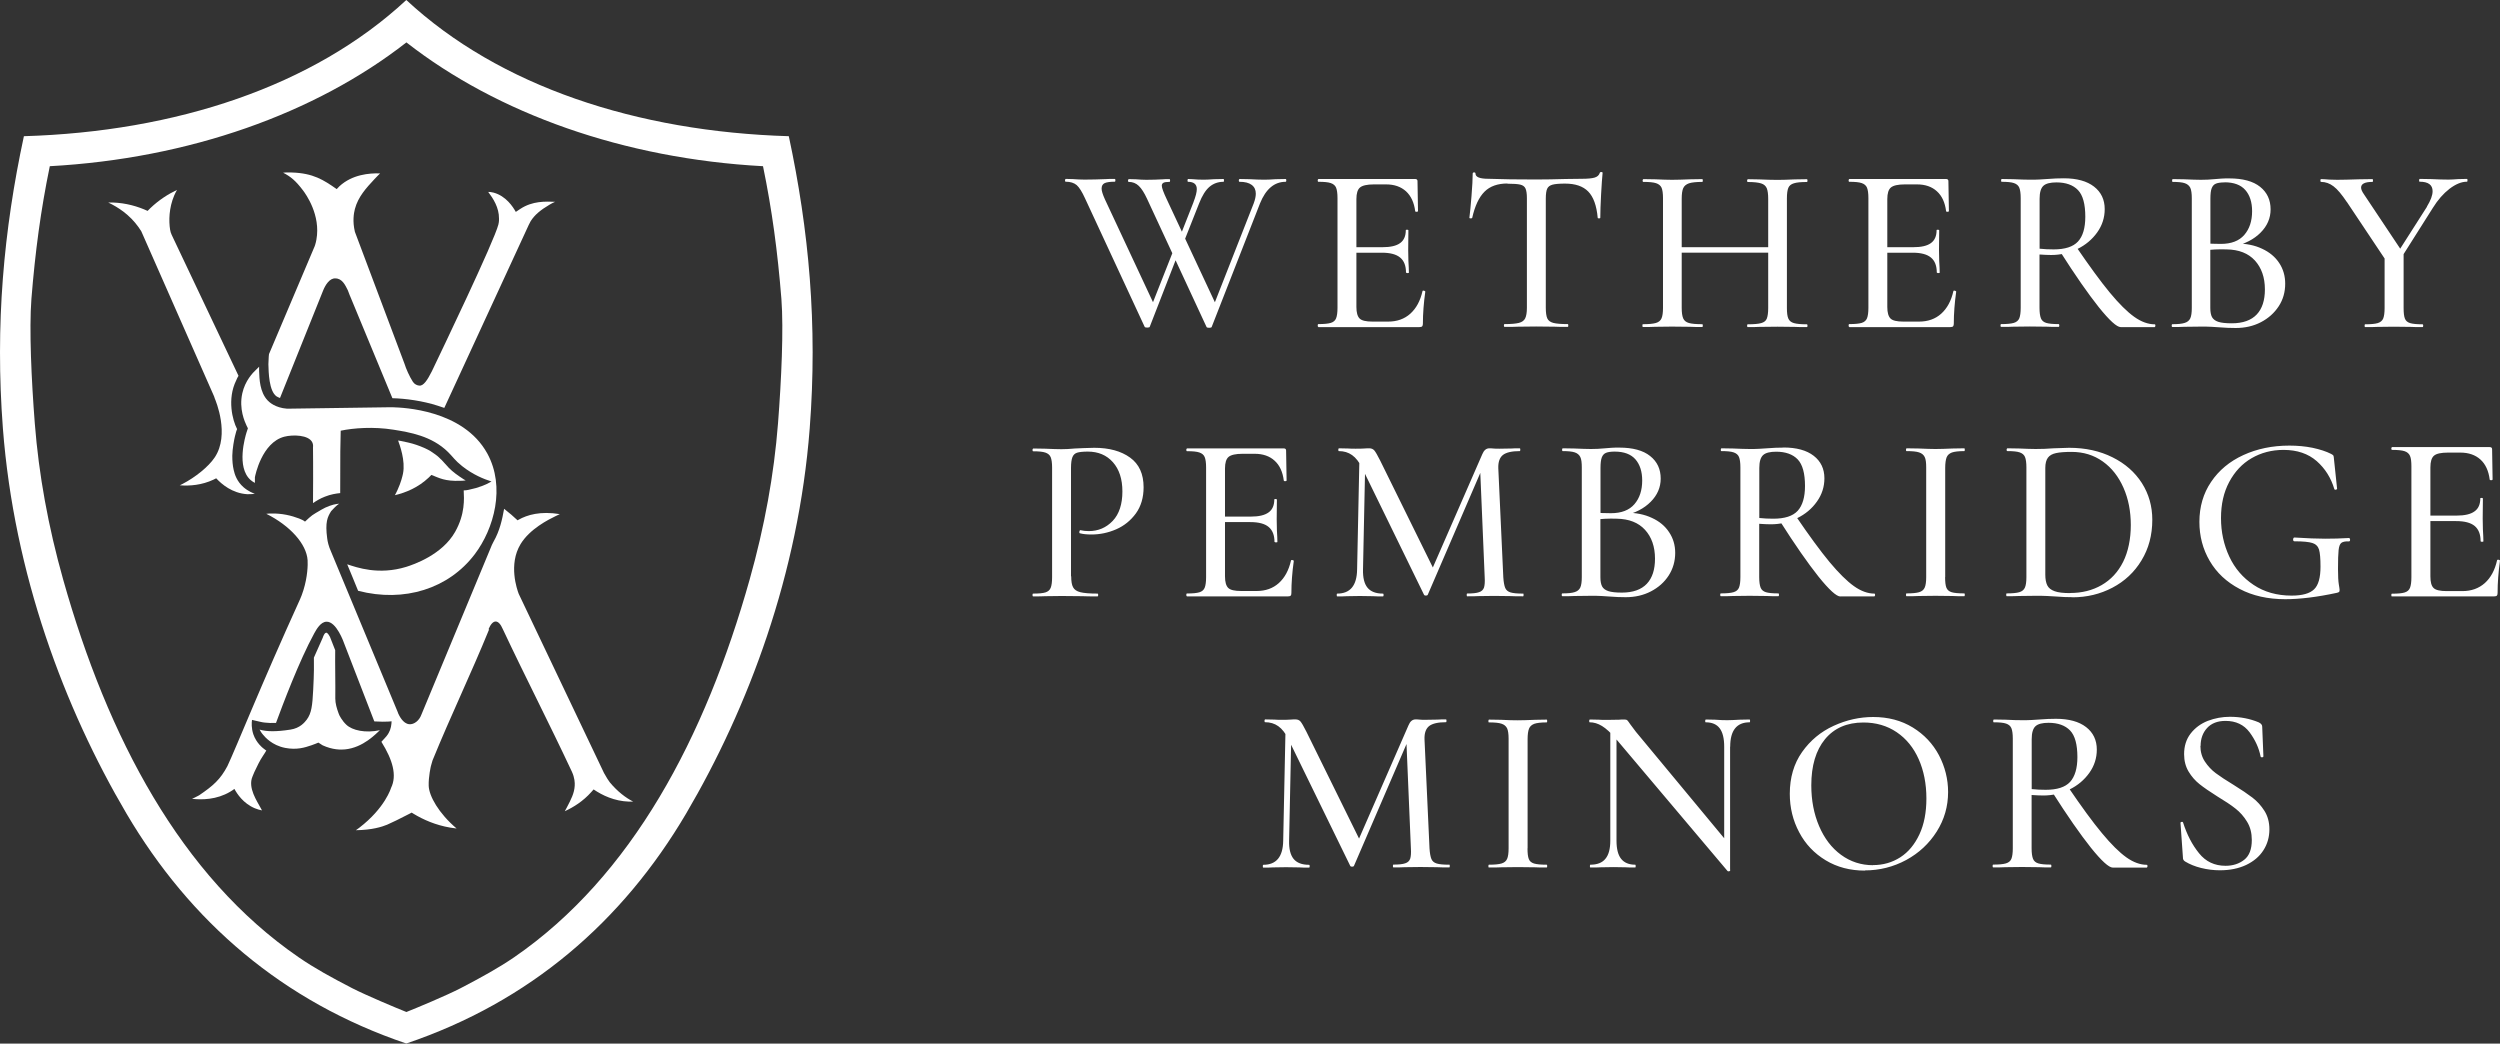 <?xml version="1.0" encoding="UTF-8"?>
<svg id="Layer_1" data-name="Layer 1" xmlns="http://www.w3.org/2000/svg" viewBox="0 0 250 104.36">
  <rect x="0" y="0" width="250" height="104.36" fill="#333333" stroke="none"/>
  <defs>
    <style>
      .cls-1 {
        fill: #fff;
      }
    </style>
  </defs>
  <g>
    <path class="cls-1" d="M220.06,74.6c0-.73.22-1.33.65-1.8.43-.47,1.05-.71,1.84-.71,1.04,0,1.84.38,2.41,1.14.56.76.93,1.56,1.1,2.42.01.06.07.09.15.08.09,0,.13-.04.13-.11l-.12-2.96c0-.17-.12-.32-.36-.43-.87-.36-1.82-.55-2.87-.55-.77,0-1.51.14-2.22.41-.7.28-1.27.7-1.71,1.27-.44.57-.65,1.26-.65,2.06,0,.66.15,1.24.45,1.74.3.5.67.92,1.1,1.26.43.34,1.02.75,1.77,1.22.76.46,1.37.86,1.82,1.22.46.36.84.79,1.16,1.32.32.52.47,1.13.47,1.82,0,.92-.25,1.58-.76,1.98-.51.4-1.13.6-1.87.6-1.09,0-1.98-.42-2.65-1.26-.68-.84-1.21-1.86-1.59-3.06-.02-.06-.07-.09-.15-.07-.09.02-.12.06-.11.12l.24,3.39c0,.13.01.22.05.28.03.06.09.12.17.17.46.28,1,.5,1.61.65s1.24.23,1.87.23c1,0,1.87-.18,2.62-.53.75-.36,1.33-.84,1.73-1.47.4-.62.6-1.32.6-2.1,0-.71-.17-1.33-.5-1.85s-.73-.96-1.2-1.32c-.47-.36-1.09-.78-1.88-1.27-.76-.46-1.35-.85-1.78-1.17-.43-.32-.79-.71-1.09-1.16-.3-.45-.45-.98-.45-1.58M207.74,75.71c0,1.12-.25,1.95-.73,2.48-.49.53-1.3.79-2.44.79-.47,0-.94-.02-1.4-.07v-5c0-.63.13-1.06.38-1.29.25-.23.69-.34,1.3-.34.95,0,1.67.26,2.16.77.49.51.73,1.4.73,2.67M205.58,71.88c-.49,0-1.04.02-1.64.07-.22.02-.48.03-.78.05-.3.02-.62.02-.95.02-.41,0-.96-.01-1.66-.05l-1.18-.02s-.05.05-.05.14.01.14.05.14c.57,0,.98.04,1.24.13.26.09.44.24.53.46.09.22.14.57.14,1.04v10.97c0,.47-.05.83-.14,1.05-.09.23-.28.38-.55.46-.27.08-.69.12-1.26.12-.05,0-.07.05-.07.14s.02.14.07.14c.51,0,.91,0,1.21-.02l1.66-.02,1.71.02c.28.02.67.02,1.16.02.05,0,.07-.05.07-.14s-.02-.14-.07-.14c-.57,0-.98-.04-1.24-.12-.26-.08-.44-.23-.53-.46-.09-.23-.14-.58-.14-1.05v-5.33c.44.03.83.05,1.16.05.93,0,1.81-.2,2.63-.6.82-.4,1.48-.96,1.98-1.66.5-.7.75-1.48.75-2.33,0-.95-.36-1.7-1.07-2.25-.71-.55-1.72-.83-3.03-.83M211.29,86.76h3.39s.07-.05.07-.14-.02-.14-.07-.14c-.66,0-1.35-.25-2.05-.75-.7-.5-1.51-1.3-2.43-2.41-.92-1.1-2.05-2.65-3.39-4.62l-1.59.5c1.52,2.39,2.81,4.24,3.87,5.57,1.07,1.33,1.8,1.99,2.19,1.99M187.31,86.52c-1.2,0-2.27-.35-3.21-1.04-.94-.69-1.67-1.65-2.19-2.87-.52-1.22-.78-2.57-.78-4.08,0-1.96.46-3.5,1.37-4.61.92-1.11,2.2-1.67,3.84-1.67,1.26,0,2.37.32,3.33.97.96.65,1.69,1.55,2.2,2.7.51,1.15.77,2.46.77,3.93,0,1.39-.23,2.59-.7,3.59-.47,1-1.1,1.77-1.91,2.29-.81.52-1.72.78-2.73.78M186.48,87.04c1.48,0,2.86-.35,4.14-1.04,1.27-.69,2.29-1.64,3.05-2.84.76-1.2,1.14-2.52,1.14-3.96,0-1.29-.31-2.52-.91-3.67-.61-1.15-1.48-2.08-2.62-2.78s-2.46-1.05-3.96-1.05c-1.34,0-2.66.29-3.95.88-1.29.59-2.34,1.46-3.16,2.62-.82,1.16-1.23,2.56-1.23,4.18,0,1.39.31,2.67.94,3.85.62,1.18,1.51,2.11,2.65,2.8,1.14.69,2.45,1.03,3.92,1.03M173.02,74.67c0-1.63.65-2.44,1.94-2.44.03,0,.05-.05.05-.14s-.02-.14-.05-.14l-1,.02c-.54.03-.95.05-1.23.05-.33,0-.73-.01-1.21-.05l-.95-.02s-.05.05-.05.14.01.14.05.14c.63,0,1.1.2,1.4.6.3.4.45,1.01.45,1.84v11.66l.59.73v-12.39ZM173.02,87.07l-.19-2.75-9.24-11.14-.57-.76c-.13-.19-.22-.32-.28-.38-.06-.06-.16-.09-.28-.09-.21,0-.39,0-.55.02l-1.21.02c-.35,0-.62,0-.81-.02l-.92-.02s-.05.05-.05.14.01.14.05.14c.41,0,.82.12,1.23.37.41.25.88.68,1.4,1.29l11.16,13.22s.08.04.15.02c.07-.02.11-.04.11-.07M161.03,84.06c0,.82-.16,1.43-.49,1.82-.32.4-.83.59-1.5.59-.03,0-.05.05-.05.14s.01.14.05.14c.46,0,.81,0,1.04-.02l1.28-.02,1.21.02c.22.02.54.02.95.02.03,0,.05-.05.05-.14s-.02-.14-.05-.14c-.63,0-1.1-.2-1.41-.59s-.46-1-.46-1.82v-11.52l-.62-.05v11.56ZM152.76,84.84v-10.92c0-.47.05-.82.14-1.05.09-.23.27-.39.53-.49.26-.09.68-.14,1.24-.14.03,0,.05-.05.05-.14s-.02-.14-.05-.14l-1.16.02c-.7.03-1.27.05-1.73.05-.41,0-.96-.01-1.66-.05l-1.23-.02s-.05.05-.05.14.01.14.05.14c.57,0,.99.04,1.26.13.27.09.45.24.56.46.1.22.15.57.15,1.04v10.97c0,.47-.05.83-.15,1.05-.1.23-.29.38-.56.46-.27.08-.69.12-1.26.12-.03,0-.05.05-.05.14s.01.14.05.14c.52,0,.93,0,1.23-.02l1.66-.02,1.71.02c.28.02.68.02,1.18.02.03,0,.05-.05.05-.14s-.02-.14-.05-.14c-.59,0-1.01-.04-1.27-.12s-.44-.23-.52-.45c-.09-.22-.13-.58-.13-1.07M144.91,86.47c-.57,0-.98-.04-1.24-.12-.26-.08-.44-.23-.53-.45-.09-.22-.16-.58-.19-1.07l-.5-10.9c-.02-.63.14-1.07.47-1.33.33-.25.89-.38,1.68-.38.03,0,.05-.05.05-.14s-.02-.14-.05-.14c-.36,0-.64,0-.83.02l-1.21.02c-.25,0-.46,0-.62-.02s-.28-.02-.38-.02c-.32,0-.55.2-.71.59l-5.71,13.08.88-1.52-5.38-10.92c-.27-.54-.47-.88-.59-1.02s-.29-.21-.5-.21c-.13,0-.3,0-.52.02-.22.02-.51.02-.85.02-.3,0-.55,0-.73-.02l-.95-.02s-.05.05-.05.14.02.14.05.14c.51,0,.95.13,1.33.4.38.27.71.7,1,1.28l6.19,12.68c.03.06.09.09.19.09s.16-.03.19-.09l6.14-14.24-.92,1.33.47,11.16c.03.47,0,.82-.07,1.04-.08.22-.24.38-.5.46-.25.09-.65.13-1.18.13-.03,0-.05.05-.05.14s.02.14.05.14c.47,0,.85,0,1.11-.02l1.59-.02,1.66.02c.3.02.71.02,1.23.02.03,0,.05-.05.05-.14s-.02-.14-.05-.14M128.32,84.06c-.02,1.61-.68,2.42-1.99,2.42-.03,0-.05.05-.05.14s.02.14.05.14c.43,0,.75,0,.97-.02l1.3-.02,1.3.02c.24.02.57.02,1,.02.05,0,.07-.05.07-.14s-.02-.14-.07-.14c-.71,0-1.22-.2-1.54-.59-.32-.4-.47-1-.45-1.82l.24-11.52-.59-.05-.24,11.56Z"/>
    <path class="cls-1" d="M238.46,25.37v5.43c0,.47-.05.83-.14,1.05s-.28.38-.55.46c-.27.08-.69.12-1.26.12-.03,0-.05.05-.05.14s.02.14.05.14c.52,0,.92,0,1.21-.02l1.66-.02,1.71.02c.28.02.67.02,1.16.02.05,0,.07-.05.07-.14s-.02-.14-.07-.14c-.57,0-.98-.04-1.24-.12-.26-.08-.44-.23-.52-.45-.09-.22-.13-.58-.13-1.07v-5.64l-1.9.21ZM234.69,20.2l4.05,6.07,1.49-1.09-3.84-5.76c-.19-.27-.28-.49-.28-.66,0-.38.38-.57,1.14-.57.03,0,.05-.05.05-.14s-.02-.14-.05-.14l-1.37.02c-.92.03-1.64.05-2.16.05l-.78-.02c-.38-.03-.66-.05-.83-.05-.05,0-.07.05-.07.14s.02.14.07.14c.44,0,.86.15,1.24.44.39.29.83.82,1.34,1.58M242.7,20.67l-3.37,5.28.45.38,3.51-5.55c.49-.79,1.04-1.42,1.66-1.9.62-.47,1.2-.71,1.75-.71.03,0,.05-.05.05-.14s-.02-.14-.05-.14l-.88.02c-.38.03-.7.05-.97.05-.52,0-1.1-.02-1.73-.05l-1.16-.02s-.05.05-.05.14.02.14.05.14c.87,0,1.3.32,1.3.95,0,.41-.19.92-.57,1.54M223.17,32.33c-.6,0-1.05-.05-1.35-.15-.3-.1-.5-.26-.62-.47-.11-.21-.17-.52-.17-.91v-6l-.71.26c.78-.11,1.56-.15,2.35-.12,1.22.02,2.16.39,2.82,1.11.66.73,1,1.69,1,2.89,0,1.09-.27,1.93-.82,2.51-.55.58-1.38.88-2.5.88M222.46,18.23c.93,0,1.62.26,2.07.77.45.51.68,1.22.68,2.12,0,.98-.26,1.77-.78,2.37-.52.6-1.3.9-2.35.9-.54,0-1.14-.02-1.82-.07l.78.19v-4.64c0-.47.04-.83.13-1.05.09-.23.23-.38.43-.46.2-.08.49-.12.86-.12M223.62,24.35l-.26.31c1.14-.27,2.04-.73,2.7-1.4.66-.66,1-1.44,1-2.32,0-.95-.35-1.7-1.05-2.26-.7-.56-1.73-.84-3.09-.84-.28,0-.55,0-.79.02-.24.02-.45.03-.63.05-.49.05-.95.07-1.4.07-.41,0-.96-.02-1.66-.05l-1.18-.02s-.05.05-.05.14.02.14.05.14c.55,0,.96.04,1.22.13.26.09.44.24.55.46.1.22.15.57.15,1.04v10.97c0,.47-.05.82-.15,1.04-.1.22-.29.38-.56.46-.27.09-.68.13-1.23.13-.05,0-.07.05-.07.14s.02.14.07.14c.51,0,.91,0,1.21-.02l1.66-.02c.38,0,.72,0,1.02.02.3.02.56.03.78.05.6.05,1.15.07,1.66.07.93,0,1.77-.19,2.52-.58s1.34-.92,1.78-1.59c.44-.67.65-1.43.65-2.26,0-.77-.2-1.47-.6-2.07-.4-.61-.98-1.09-1.72-1.43-.74-.35-1.6-.52-2.56-.52M208.53,21.67c0,1.12-.24,1.95-.73,2.48-.49.53-1.3.79-2.44.79-.47,0-.94-.02-1.4-.07v-5c0-.63.13-1.06.38-1.29.25-.23.69-.34,1.3-.34.95,0,1.67.26,2.16.77.49.51.73,1.4.73,2.67M206.37,17.83c-.49,0-1.03.02-1.64.07-.22.02-.48.03-.78.05-.3.02-.62.02-.95.02-.41,0-.96-.02-1.66-.05l-1.18-.02s-.05.05-.05.14.02.14.05.14c.57,0,.98.04,1.24.13.26.09.44.24.53.46.09.22.14.57.14,1.04v10.97c0,.47-.05.83-.14,1.05s-.28.38-.55.46c-.27.08-.69.12-1.26.12-.05,0-.07.05-.07.14s.02.14.07.14c.51,0,.91,0,1.21-.02l1.66-.02,1.71.02c.28.02.67.02,1.16.02.05,0,.07-.05.07-.14s-.02-.14-.07-.14c-.57,0-.98-.04-1.24-.12-.26-.08-.44-.23-.53-.46s-.14-.58-.14-1.05v-5.33c.44.03.83.05,1.16.05.93,0,1.81-.2,2.63-.6.82-.4,1.48-.96,1.98-1.66.5-.7.75-1.48.75-2.33,0-.95-.36-1.7-1.07-2.25-.71-.55-1.72-.83-3.03-.83M212.08,32.71h3.39s.07-.05.07-.14-.02-.14-.07-.14c-.66,0-1.35-.25-2.05-.75-.7-.5-1.51-1.3-2.43-2.41-.92-1.11-2.04-2.65-3.39-4.62l-1.59.5c1.52,2.39,2.81,4.24,3.87,5.57,1.07,1.33,1.8,1.99,2.19,1.99M193.69,27.26s.05.05.14.05.14-.02.14-.05c0-.28-.02-.68-.05-1.18l-.02-1.07.02-1.99s-.04-.05-.13-.05-.13.02-.13.05c0,.58-.19,1.02-.57,1.29-.38.28-.97.41-1.78.41h-3.51v.55h3.46c.84,0,1.45.16,1.84.49.39.32.58.83.58,1.5M184.93,32.71h10.1c.14,0,.24-.03.28-.08.05-.06.07-.15.07-.27,0-1,.08-2.06.24-3.2,0-.02-.02-.04-.06-.06-.04-.02-.08-.04-.13-.04-.06,0-.09.02-.09.05-.22.98-.63,1.73-1.22,2.26-.59.53-1.33.79-2.22.79h-1.56c-.65,0-1.08-.1-1.29-.31s-.32-.59-.32-1.16v-10.78c0-.57.12-.96.36-1.16s.7-.31,1.4-.31h1.21c.82,0,1.49.23,1.99.69.51.46.81,1.12.92,1.99.02.05.07.07.15.06.09,0,.13-.04.13-.08l-.05-2.99c0-.14-.08-.21-.24-.21h-9.67s-.07.05-.07.14.02.14.07.14c.57,0,.98.04,1.24.13.26.09.44.24.53.46.09.22.14.57.14,1.04v10.97c0,.47-.05.83-.14,1.05s-.27.38-.53.46c-.26.08-.68.12-1.24.12-.05,0-.07.05-.07.14s.02.14.07.14M166.3,19.82v10.97c0,.47-.05.83-.15,1.05-.1.23-.29.38-.57.46-.28.08-.71.12-1.29.12-.03,0-.05.05-.05.14s.02.14.05.14c.52,0,.93,0,1.23-.02l1.68-.02,1.82.02c.28.02.69.02,1.21.02.03,0,.05-.05.05-.14s-.02-.14-.05-.14c-.62,0-1.06-.04-1.34-.12-.28-.08-.47-.23-.57-.46-.1-.23-.15-.58-.15-1.05v-10.92c0-.47.05-.83.15-1.05.1-.23.3-.39.58-.49.28-.09.73-.14,1.33-.14.03,0,.05-.05.05-.14s-.02-.14-.05-.14l-1.21.02c-.73.03-1.34.05-1.82.05-.44,0-1-.02-1.66-.05l-1.21-.02s-.07.05-.07.14.02.14.07.14c.58,0,1.01.04,1.28.13.27.09.45.24.55.46.09.22.14.57.14,1.04M167.18,25.27h10.47v-.55h-10.47v.55ZM176.82,19.87v10.92c0,.49-.05.84-.14,1.07s-.28.37-.56.45c-.28.08-.72.12-1.34.12-.05,0-.07.05-.07.14s.02.14.07.14c.47,0,.84,0,1.11-.02l1.87-.02,1.71.02c.3.02.7.02,1.21.02.05,0,.07-.05.07-.14s-.02-.14-.07-.14c-.59,0-1.02-.04-1.29-.12-.28-.08-.46-.23-.56-.46s-.14-.58-.14-1.05v-10.97c0-.47.05-.82.14-1.04.09-.22.28-.38.56-.46.28-.09.71-.13,1.29-.13.05,0,.07-.05.07-.14s-.02-.14-.07-.14l-1.21.02c-.7.03-1.26.05-1.71.05-.52,0-1.15-.02-1.87-.05l-1.11-.02s-.07.05-.07.14.02.14.07.14c.6,0,1.04.05,1.33.14s.47.26.57.49c.09.23.14.58.14,1.05M150.75,18.37c.58,0,1.01.03,1.27.09s.44.19.53.39c.09.2.14.52.14.96v10.97c0,.47-.06.83-.17,1.05-.11.23-.32.38-.63.46-.31.08-.79.12-1.43.12-.05,0-.07.05-.07.14s.02.14.07.14c.57,0,1.01,0,1.33-.02l1.82-.02,1.87.02c.31.02.75.02,1.3.02.03,0,.05-.05.05-.14s-.02-.14-.05-.14c-.66,0-1.15-.04-1.45-.12-.3-.08-.5-.23-.6-.45-.1-.22-.15-.58-.15-1.07v-10.92c0-.46.05-.79.14-.98.09-.2.27-.33.52-.4.25-.07.67-.11,1.26-.11,1.03,0,1.8.26,2.32.79.52.53.84,1.4.95,2.62,0,.05.04.07.13.07s.13-.02.13-.07c0-.58.03-1.37.08-2.35.05-.98.11-1.69.15-2.13,0-.06-.04-.09-.13-.09s-.14.03-.15.09c-.08.24-.25.39-.52.47-.27.08-.7.12-1.28.12l-1.61.02c-1.04.03-2.03.05-2.96.05-1.82,0-3.41-.02-4.76-.07-.87,0-1.3-.17-1.3-.52,0-.08-.05-.12-.14-.12s-.14.04-.14.12c0,.51-.04,1.26-.12,2.25-.08,1-.15,1.71-.21,2.16,0,.05.04.07.13.07s.14-.02.15-.05c.27-1.2.68-2.07,1.23-2.62.55-.55,1.32-.82,2.3-.82M140.61,27.26s.05.05.14.05.14-.02.14-.05c0-.28-.02-.68-.05-1.18l-.02-1.07.02-1.99s-.04-.05-.13-.05-.13.02-.13.05c0,.58-.19,1.02-.57,1.29-.38.28-.97.41-1.78.41h-3.51v.55h3.46c.84,0,1.45.16,1.84.49.39.32.58.83.58,1.5M131.84,32.71h10.1c.14,0,.24-.03.28-.08.05-.06.07-.15.07-.27,0-1,.08-2.06.24-3.2,0-.02-.02-.04-.06-.06-.04-.02-.08-.04-.13-.04-.06,0-.09.02-.09.05-.22.98-.63,1.73-1.22,2.26-.59.53-1.33.79-2.22.79h-1.56c-.65,0-1.08-.1-1.29-.31s-.32-.59-.32-1.16v-10.78c0-.57.12-.96.36-1.16s.7-.31,1.4-.31h1.21c.82,0,1.48.23,1.99.69.5.46.81,1.12.92,1.99.02.05.07.07.15.06.09,0,.13-.04.13-.08l-.05-2.99c0-.14-.08-.21-.24-.21h-9.67s-.07.05-.07.14.02.14.07.14c.57,0,.98.04,1.24.13.26.09.44.24.53.46.09.22.14.57.14,1.04v10.97c0,.47-.05.83-.14,1.05-.09.23-.27.38-.53.46-.26.08-.68.12-1.24.12-.05,0-.07.05-.07.14s.02.14.07.14M119.35,20.22l-1.64,4.17.38.55,1.82-4.6c.3-.77.65-1.33,1.04-1.66.39-.33.86-.5,1.4-.5.03,0,.05-.05.05-.14s-.02-.14-.05-.14l-.95.02c-.41.03-.76.05-1.04.05-.41,0-.77-.02-1.09-.05l-.47-.02s-.05.05-.05.14.02.14.05.14c.58,0,.88.25.88.73,0,.3-.11.73-.33,1.3M128.55,17.9l-1,.02c-.41.03-.78.05-1.11.05-.44,0-.93-.02-1.47-.05l-1.02-.02s-.07.05-.07.14.02.14.07.14c.54,0,.94.1,1.22.31s.41.5.41.88c0,.27-.07.59-.21.97l-4.57,11.64.9-1.3-5.02-10.74c-.33-.7-.5-1.15-.5-1.37,0-.14.06-.24.18-.3.12-.06.31-.08.58-.08.05,0,.07-.05.07-.14s-.02-.14-.07-.14c-.27,0-.48,0-.64.02-.51.03-1.06.05-1.66.05-.32,0-.66-.02-1.04-.05l-.73-.02s-.07.05-.07.14.02.14.07.14c.39,0,.73.13,1.01.4s.55.7.82,1.28l5.95,12.82c.02.06.1.09.26.09s.25-.03.26-.09l4.83-12.35c.58-1.44,1.44-2.16,2.56-2.16.05,0,.07-.05.07-.14s-.02-.14-.07-.14M114.97,32.69l3.01-7.75-.38-.55-2.99,7.58.9-1.3-5.02-10.74c-.22-.49-.33-.84-.33-1.07,0-.27.1-.45.31-.55.2-.09.54-.14,1-.14.05,0,.07-.05.07-.14s-.02-.14-.07-.14c-.38,0-.68,0-.9.02-.7.03-1.4.05-2.11.05-.36,0-.75-.02-1.16-.05l-.73-.02s-.07.05-.07.14.02.14.07.14c.47,0,.84.12,1.1.34.26.23.54.68.84,1.34l5.95,12.82c.02.06.1.09.26.09s.25-.03.26-.09"/>
    <path class="cls-1" d="M248.06,54.13s.05.05.14.05.14-.02.14-.05c0-.29-.02-.69-.05-1.2l-.02-1.08.02-2.01s-.04-.05-.13-.05-.13.02-.13.05c0,.59-.19,1.03-.58,1.3-.38.28-.98.42-1.79.42h-3.54v.55h3.49c.85,0,1.46.16,1.86.49.39.33.59.83.59,1.52M239.2,59.64h10.2c.14,0,.24-.03.29-.08.05-.06.07-.15.07-.27,0-1.01.08-2.08.24-3.23,0-.02-.02-.03-.06-.06-.04-.02-.08-.03-.13-.03-.06,0-.1.02-.1.05-.22.99-.63,1.75-1.23,2.29-.6.53-1.34.8-2.24.8h-1.58c-.65,0-1.09-.1-1.3-.31-.22-.21-.32-.6-.32-1.17v-10.89c0-.57.12-.97.36-1.17.24-.21.71-.31,1.41-.31h1.22c.83,0,1.5.23,2.01.69.51.46.82,1.13.93,2.01.02.05.07.07.16.06.09,0,.13-.04.13-.08l-.05-3.02c0-.14-.08-.21-.24-.21h-9.77s-.07.05-.07.14.03.14.07.14c.57,0,.99.04,1.26.13.26.09.44.24.54.47.1.22.14.58.14,1.05v11.08c0,.48-.05.83-.14,1.06-.09.23-.27.39-.54.47-.26.08-.68.12-1.26.12-.05,0-.07.05-.07.14s.03.14.07.14M228.53,59.92c1.45,0,3.18-.21,5.17-.64.11-.03.18-.06.21-.09s.05-.09.05-.19c0-.08-.03-.27-.08-.57s-.08-.81-.08-1.52c0-.9.02-1.53.06-1.9s.13-.61.27-.72.39-.17.76-.15c.08,0,.12-.06.12-.17,0-.03-.01-.07-.03-.11-.02-.04-.05-.06-.08-.06-.82.05-1.62.07-2.39.07s-1.82-.04-3.08-.12c-.03,0-.06.02-.08.06-.02.04-.04.08-.04.13,0,.13.05.19.14.19.85,0,1.45.06,1.79.17.34.11.56.33.66.65.1.33.15.9.15,1.72,0,1.09-.21,1.85-.64,2.26-.43.42-1.18.63-2.25.63-1.47,0-2.74-.36-3.8-1.07-1.07-.71-1.88-1.65-2.43-2.83-.55-1.18-.83-2.46-.83-3.85s.27-2.58.82-3.61c.55-1.03,1.29-1.83,2.24-2.38.95-.55,2.01-.83,3.2-.83,1.36,0,2.46.38,3.31,1.12.85.75,1.43,1.68,1.76,2.79.02.06.07.09.15.07.09-.02.13-.05.13-.09l-.31-2.94c-.02-.21-.03-.33-.06-.38s-.1-.1-.23-.17c-.49-.25-1.11-.45-1.85-.61-.74-.15-1.52-.22-2.32-.22-1.71,0-3.24.32-4.61.95-1.37.63-2.44,1.52-3.22,2.68-.78,1.15-1.17,2.49-1.17,4,0,1.42.34,2.72,1.03,3.9.69,1.18,1.68,2.11,2.99,2.8,1.3.69,2.83,1.03,4.58,1.03M207.01,59.31c-.68,0-1.2-.06-1.55-.19-.36-.13-.6-.32-.73-.58-.13-.26-.2-.62-.2-1.08v-10.66c0-.46.09-.8.26-1.03.17-.23.44-.38.81-.46.36-.08.88-.12,1.56-.12,1.18,0,2.22.32,3.12.96s1.58,1.52,2.07,2.63c.49,1.11.73,2.36.73,3.73s-.26,2.67-.77,3.68c-.51,1.02-1.23,1.79-2.15,2.32-.92.53-1.97.79-3.15.79M207.25,59.73c1.44,0,2.77-.32,3.99-.96,1.22-.64,2.2-1.55,2.91-2.73.72-1.18,1.08-2.53,1.08-4.06,0-1.36-.35-2.58-1.04-3.67-.7-1.09-1.67-1.95-2.94-2.58-1.26-.63-2.71-.95-4.34-.95-.27,0-.78.02-1.54.05-.62.05-1.22.07-1.8.07-.41,0-.96-.02-1.66-.05l-1.18-.02s-.07.05-.07.14.02.14.07.14c.57,0,.98.04,1.24.13.26.09.44.24.53.46s.14.57.14,1.04v10.97c0,.47-.05.83-.15,1.05-.1.23-.29.38-.56.46-.27.08-.69.12-1.26.12-.03,0-.05.05-.05.14s.02.14.05.14c.52,0,.93,0,1.23-.02l1.66-.02c.43,0,.81,0,1.15.02s.63.03.86.05c.62.05,1.17.07,1.66.07M194.52,57.72v-10.92c0-.47.05-.82.14-1.06.09-.23.27-.39.53-.49.26-.09.68-.14,1.24-.14.03,0,.05-.05.05-.14s-.02-.14-.05-.14l-1.16.02c-.7.03-1.27.05-1.73.05-.41,0-.96-.02-1.66-.05l-1.23-.02s-.05.05-.05.14.01.14.05.14c.57,0,.99.04,1.26.13.27.09.45.24.56.46s.15.57.15,1.04v10.97c0,.47-.05.83-.15,1.05-.1.23-.29.38-.56.46-.27.08-.69.12-1.26.12-.03,0-.05.05-.05.14s.01.14.05.14c.52,0,.93,0,1.23-.02l1.66-.02,1.71.02c.28.02.68.02,1.18.02.03,0,.05-.05.05-.14s-.02-.14-.05-.14c-.58,0-1.01-.04-1.27-.12-.26-.08-.43-.23-.52-.45-.09-.22-.13-.58-.13-1.07M180.5,48.6c0,1.12-.25,1.95-.73,2.48-.49.53-1.3.79-2.44.79-.47,0-.94-.02-1.4-.07v-5c0-.63.13-1.06.38-1.29.25-.23.69-.34,1.3-.34.95,0,1.67.26,2.16.77.49.52.73,1.4.73,2.67M178.34,44.76c-.49,0-1.03.02-1.64.07-.22.02-.48.03-.78.05-.3.02-.62.02-.95.02-.41,0-.96-.02-1.66-.05l-1.18-.02s-.05.05-.05.14.01.14.05.14c.57,0,.98.04,1.24.13.26.09.44.24.53.46s.14.57.14,1.04v10.97c0,.47-.05.83-.14,1.05-.09.23-.28.38-.55.46-.27.08-.69.12-1.26.12-.05,0-.07.05-.07.14s.02.14.07.14c.51,0,.91,0,1.21-.02l1.66-.02,1.71.02c.28.02.67.02,1.16.02.05,0,.07-.05.07-.14s-.02-.14-.07-.14c-.57,0-.98-.04-1.24-.12-.26-.08-.44-.23-.53-.46-.09-.23-.14-.58-.14-1.05v-5.33c.44.03.83.05,1.16.05.93,0,1.81-.2,2.63-.61.82-.4,1.48-.95,1.98-1.66.5-.7.75-1.48.75-2.33,0-.95-.36-1.7-1.07-2.25-.71-.55-1.72-.83-3.03-.83M184.05,59.64h3.39s.07-.05.07-.14-.02-.14-.07-.14c-.66,0-1.35-.25-2.05-.75-.7-.5-1.51-1.3-2.43-2.4-.92-1.11-2.05-2.65-3.39-4.62l-1.59.5c1.52,2.39,2.81,4.24,3.87,5.57,1.07,1.33,1.8,1.99,2.19,1.99M162.18,59.26c-.6,0-1.05-.05-1.35-.15-.3-.1-.51-.26-.62-.47-.11-.21-.17-.52-.17-.91v-6l-.71.26c.77-.11,1.56-.15,2.35-.12,1.22.02,2.16.39,2.82,1.11s1,1.69,1,2.89c0,1.09-.27,1.93-.82,2.51-.55.58-1.38.88-2.5.88M161.47,45.16c.93,0,1.62.26,2.07.77.45.52.68,1.22.68,2.12,0,.98-.26,1.77-.78,2.37-.52.6-1.3.9-2.35.9-.54,0-1.15-.02-1.82-.07l.78.19v-4.64c0-.47.04-.82.13-1.06.09-.23.23-.38.43-.46.2-.08.49-.12.87-.12M162.63,51.27l-.26.31c1.14-.27,2.04-.73,2.7-1.4.66-.66,1-1.44,1-2.32,0-.95-.35-1.7-1.06-2.26-.7-.56-1.73-.84-3.09-.84-.28,0-.55,0-.79.02-.24.02-.45.03-.63.05-.49.05-.96.07-1.4.07-.41,0-.96-.02-1.66-.05l-1.18-.02s-.05.05-.05.14.02.14.05.14c.55,0,.96.04,1.22.13.26.09.44.24.55.46s.15.57.15,1.04v10.97c0,.47-.05.82-.15,1.04s-.29.38-.56.46c-.27.09-.68.13-1.23.13-.05,0-.07.05-.07.14s.02.14.07.14c.51,0,.91,0,1.21-.02l1.66-.02c.38,0,.72,0,1.02.02s.56.03.78.05c.6.05,1.15.07,1.66.07.93,0,1.77-.19,2.52-.58.75-.39,1.34-.91,1.78-1.59.43-.67.65-1.43.65-2.26,0-.77-.2-1.46-.61-2.07-.4-.61-.97-1.09-1.72-1.43-.74-.35-1.6-.52-2.56-.52M152.29,59.36c-.57,0-.98-.04-1.24-.12-.26-.08-.44-.23-.53-.45-.09-.22-.16-.58-.19-1.07l-.5-10.9c-.02-.63.14-1.07.47-1.33.33-.25.89-.38,1.68-.38.03,0,.05-.05.05-.14s-.02-.14-.05-.14c-.36,0-.64,0-.83.02l-1.21.02c-.25,0-.46,0-.62-.02-.16-.02-.28-.02-.38-.02-.32,0-.55.2-.71.59l-5.71,13.08.88-1.52-5.38-10.92c-.27-.54-.47-.88-.59-1.02-.13-.14-.29-.21-.5-.21-.13,0-.3,0-.52.02-.22.02-.51.02-.85.02-.3,0-.55,0-.73-.02l-.95-.02s-.05.05-.05.14.02.14.05.14c.51,0,.95.13,1.33.4.38.27.71.7,1,1.28l6.19,12.68c.03.06.09.09.19.09s.16-.03.19-.09l6.14-14.24-.92,1.33.47,11.16c.03.47,0,.82-.07,1.04-.08.22-.24.38-.5.46-.25.09-.65.13-1.18.13-.03,0-.05.05-.05.14s.02.14.05.14c.47,0,.85,0,1.11-.02l1.59-.02,1.66.02c.3.02.71.02,1.23.02.03,0,.05-.05.05-.14s-.02-.14-.05-.14M135.71,56.94c-.02,1.61-.68,2.42-1.99,2.42-.03,0-.05.05-.05.14s.02.14.05.14c.43,0,.75,0,.97-.02l1.3-.02,1.3.02c.24.02.57.02,1,.02.05,0,.07-.05.07-.14s-.02-.14-.07-.14c-.71,0-1.22-.2-1.54-.59-.32-.39-.47-1-.45-1.82l.24-11.52-.59-.05-.24,11.56ZM127.46,54.19s.05.05.14.05.14-.02.14-.05c0-.28-.02-.68-.05-1.18l-.02-1.07.02-1.99s-.04-.05-.13-.05-.13.02-.13.05c0,.58-.19,1.02-.57,1.29-.38.28-.97.42-1.78.42h-3.51v.55h3.46c.84,0,1.45.16,1.84.49.39.33.58.83.58,1.51M118.69,59.64h10.1c.14,0,.24-.03.28-.08.05-.05.07-.15.07-.27,0-1,.08-2.06.24-3.2,0-.02-.02-.04-.06-.06s-.08-.03-.13-.03c-.06,0-.09.02-.09.05-.22.98-.63,1.73-1.22,2.26-.59.53-1.33.79-2.21.79h-1.56c-.65,0-1.08-.1-1.29-.31-.21-.21-.32-.59-.32-1.16v-10.78c0-.57.12-.96.36-1.16s.7-.31,1.4-.31h1.21c.82,0,1.49.23,1.99.69.51.46.81,1.12.92,1.99.02.05.07.07.15.06.09,0,.13-.03.13-.08l-.05-2.99c0-.14-.08-.21-.24-.21h-9.67s-.07.05-.07.14.02.14.07.14c.57,0,.98.04,1.24.13.26.09.44.24.53.46s.14.57.14,1.04v10.97c0,.47-.05.83-.14,1.05-.09.23-.27.38-.53.46-.26.08-.67.12-1.24.12-.05,0-.07.05-.07.14s.02.14.07.14M107.1,57.63v-10.83c0-.49.05-.85.14-1.08.09-.23.25-.38.47-.45s.58-.11,1.07-.11c1.04,0,1.88.35,2.51,1.06s.95,1.68.95,2.93-.32,2.26-.97,2.94c-.65.68-1.45,1.02-2.39,1.02-.3,0-.58-.03-.83-.09-.03-.02-.06,0-.08.05-.02.05-.04.09-.04.14,0,.08.02.12.07.12.3.08.68.12,1.14.12.85,0,1.68-.17,2.48-.52.8-.35,1.45-.88,1.97-1.59.51-.71.77-1.58.77-2.61,0-1.33-.45-2.32-1.35-2.97-.9-.65-2.09-.98-3.58-.98-.3,0-.65.01-1.05.03-.4.02-.7.04-.89.04-.52.05-.97.07-1.35.07s-.94-.02-1.64-.05l-1.18-.02s-.07.05-.07.14.02.14.07.14c.55,0,.96.04,1.22.13.26.09.44.24.53.46s.14.57.14,1.04v10.97c0,.47-.05.83-.14,1.05-.09.23-.27.38-.52.46-.25.08-.66.12-1.23.12-.05,0-.07.05-.07.14s.02.14.07.14c.51,0,.91,0,1.21-.02l1.64-.02,2.06.02c.36.02.87.02,1.52.02.05,0,.07-.05.07-.14s-.02-.14-.07-.14c-.79,0-1.36-.05-1.72-.14-.36-.09-.6-.26-.72-.49-.13-.23-.19-.6-.19-1.1"/>
  </g>
  <g>
    <path class="cls-1" d="M78.88,13.62c-15.17-.45-28.95-4.98-38.25-13.62C31.34,8.64,17.56,13.17,2.39,13.62.37,23.01-.5,32.45.29,42.85c1.12,14.53,6.12,27.91,12.36,38.51,6.37,10.81,15.62,18.81,27.98,22.99,12.36-4.18,21.61-12.18,27.98-22.99,6.24-10.61,11.24-23.98,12.36-38.51.8-10.4-.08-19.84-2.09-29.23ZM77.8,42.35c-.4,5.11-1.34,10.3-2.84,15.62-4.43,15.74-11.75,29.64-23.55,37.76-1.6,1.09-3.3,2.02-5.35,3.09-1.43.74-4.41,1.98-5.42,2.38-1.01-.4-3.99-1.65-5.42-2.38-2.05-1.06-3.75-1.99-5.35-3.09-11.8-8.11-19.11-22.02-23.55-37.76-1.5-5.32-2.44-10.51-2.84-15.62-.34-4.37-.57-9.41-.34-12.45.38-4.73.93-8.87,1.84-13.28,13.91-.76,26.56-5.27,35.66-12.38,9.1,7.11,21.75,11.63,35.66,12.38.91,4.41,1.46,8.55,1.84,13.28.23,3.03,0,8.07-.34,12.45Z"/>
    <g>
      <path class="cls-1" d="M10.74,20.25c.16,0,.33,0,.5,0,1.37.04,2.56.4,3.52.84.09-.09.18-.19.28-.28.86-.82,1.78-1.4,2.66-1.82-.1.17-.19.36-.28.56-.53,1.25-.55,2.54-.41,3.42.03.18.08.36.16.52l6.68,14.09c-.1.15-.16.3-.23.46-.92,1.87-.37,3.99.09,4.87-.02.04-.06.17-.08.21-.06.22-.12.44-.13.49-.08.31-.26,1.26-.27,1.96,0,.56.04.99.14,1.43.1.45.32,1.14.98,1.72.48.42.99.6,1.13.67-.16.01-.6.04-.76.03-1.51-.1-2.55-1-3.1-1.59-.09.05-.18.09-.28.14-1.16.54-2.35.64-3.36.56.09-.04.19-.09.28-.14,1.27-.66,2.59-1.71,3.22-2.66,1.51-2.28.1-5.64,0-5.88l-.07-.21-7.28-16.51c-.09-.14-.18-.28-.28-.42-.88-1.23-2.02-1.98-3.01-2.45"/>
      <path class="cls-1" d="M34.99,29.56l4.25,10.26c1.32.03,3.05.27,4.53.75.2.06.48.16.66.22l8.44-18.29c.06-.13.12-.25.19-.37.39-.63.99-1.13,1.89-1.66.19-.11.37-.21.56-.29-.95-.03-2.25-.11-3.51.73-.15.1-.29.19-.42.28-.27-.49-.98-1.6-2.23-1.93-.19-.05-.43-.08-.53-.07.5.66,1.09,1.57,1.08,2.66,0,0,.02.3-.06.6-.42,1.68-5.7,12.68-6.66,14.69-.43.85-.83,1.48-1.26,1.42-.2-.02-.46-.12-.63-.38-.33-.5-.7-1.34-.83-1.78l-4.97-13.22c-.25-1.06-.11-1.85,0-2.28.32-1.22,1.14-2.11,1.96-2.99.23-.25.43-.44.56-.57-1.08-.04-2.79.11-4.06,1.28-.1.09-.19.19-.28.29-1.31-.92-2.35-1.59-4.47-1.66-.18,0-.56-.02-.89.02.76.39,1.26.8,2,1.78.27.36,1.78,2.45,1.33,4.92-.03.17-.07.34-.12.5-.01.04-.04.11-.05.15l-4.57,10.79s-.05.35-.06,1.02c.02.81.06,2.69.82,3.21.04.03.13.07.15.08.03.02.17.07.19.08l4.31-10.74c.22-.55.65-1.26,1.23-1.22.68,0,.99.68,1.23,1.16.01.02.02.05.03.07l.19.5Z"/>
      <path class="cls-1" d="M44.12,45.95s.22.23.24.26c.13.14.39.44.52.57.41.42.86.74,1.49,1.15l.2.11c-.14.03-.38.04-.53.04-1.56.06-2.11-.28-2.9-.59-.09.09-.18.18-.27.27-1.06,1-2.29,1.5-3.38,1.76.07-.13.17-.31.27-.54.34-.74.49-1.37.54-1.62.26-1.29-.33-2.87-.49-3.31.05,0,.38.06,1.04.21.52.12,1.06.3,1.64.56.49.22.73.4.94.55.21.15.33.22.68.58"/>
      <path class="cls-1" d="M48.92,62.92c-1.88,4.6-3.79,8.53-5.67,13.13-.06.18-.11.36-.16.56,0,0-.25,1.06-.22,1.98.04,1.01.99,2.73,2.79,4.26-.21-.02-.42-.05-.64-.09-1.47-.25-2.7-.8-3.66-1.38l-.19-.12c-.07.04-.17.09-.29.15-.86.45-1.77.89-2.17,1.06-.51.21-1.5.53-3.12.55.11-.08.22-.16.33-.24,2.6-1.99,3.18-3.98,3.18-3.98.62-1.25.17-2.81-.96-4.62l.5-.55c.22-.27.28-.44.36-.62.11-.34.09-.29.14-.62l.02-.26c-.2.02-.42.04-.89.04-.19,0-.68-.02-.84-.03-.98-2.54-1.97-5.08-2.95-7.63-.11-.32-.84-2.37-1.83-2.34-.58.01-1,.75-1.23,1.17-1.5,2.74-3.15,7.13-3.82,8.95-.53.02-.69.01-1.1-.03-.14-.01-.29-.04-.43-.07l-.87-.2c-.04.29-.07.82.13,1.43.31.9.95,1.39,1.19,1.56l.11.07c-.15.29-.51.75-.78,1.3-.61,1.24-.3.61-.6,1.3-.49,1.12.46,2.47.83,3.17.05.09.09.17.12.22-.22-.04-.46-.11-.71-.21-1.17-.49-1.79-1.46-2.05-1.94-.13.1-.27.19-.42.28-1.36.81-2.84.82-3.82.71.13-.06.4-.17.71-.35,1.4-.95,2.12-1.58,2.83-2.92.88-1.86,3.39-8.18,7.27-16.7.1-.21.21-.52.33-.89.42-1.34.45-2.54.42-3-.11-1.63-1.76-3.46-4.13-4.64.15-.02.3-.03.46-.03,1.1-.03,2.06.21,2.82.5.24.1.43.18.59.31.36-.33.5-.47.73-.64.26-.18.45-.28.72-.44,0,0,.29-.18.58-.32.64-.29,1.06-.37,1.39-.39-.19.12-.32.22-.81.75-.36.58-.61,1.09-.39,2.72.04.32.14.78.38,1.31l6.67,16.05s.03.09.05.14c.08.17.46,1.03,1.11,1.08.47.04.99-.35,1.21-.96l7.05-16.97c.05-.09.11-.23.16-.32.63-1.1.87-2.23,1.06-3.29.06.05.03.02.09.07.45.36.85.69,1.2,1.03l.06.05s.07-.04.1-.06c.85-.48,2.16-.88,4.12-.56-.1.04-.24.11-.42.2-.7.34-2.59,1.28-3.51,2.81-1.22,2.03-.35,4.51-.18,4.96l8.53,17.92c.25.44.44.76.58.93.77.93,1.6,1.55,2.34,1.93-.14,0-.28,0-.43,0-1.46-.05-2.66-.63-3.53-1.22-.07.09-.15.18-.23.26-.81.91-1.76,1.51-2.65,1.92.05-.09.13-.23.21-.39.41-.78.74-1.41.78-2.15.02-.3,0-.8-.28-1.41-2.33-4.97-4.57-9.29-6.91-14.26-.42-.98-.98-1.06-1.44.03"/>
      <path class="cls-1" d="M32.99,63.67c.04.09.07.17.09.23l.44,1.12c-.02,1.41.03,3.43.01,4.83,0,.5.15.99.32,1.46.03.08.05.14.08.2,0,0,.26.55.7.96.6.57,1.9.86,3.36.55-.36.32-1.66,1.75-3.5,1.92-.41.04-1.23.05-2.23-.41l-.42-.27c-.17.07-.41.17-.7.27-.67.23-1.47.48-2.62.26-1.33-.26-2.02-1.09-2.2-1.3-.24-.27-.28-.42-.36-.53.69.2,1.62.23,3.09,0,.96-.15,1.41-.72,1.62-.99.49-.65.57-1.43.65-2.98.09-1.67.08-2.59.07-3.23l.89-2s.02-.05.03-.09c.09-.22.18-.38.3-.4.15-.02.31.28.38.41M31.3,50.29c.03-3.35,0-5.55,0-5.57.02-.13.01-.31-.07-.48-.36-.76-1.95-.79-2.8-.57-2.25.59-2.91,3.88-2.94,4.06v.56c-.16-.08-.3-.18-.42-.28-1.47-1.28-.54-4.36-.42-4.76l.14-.42c-.04-.07-.09-.16-.14-.28-.17-.37-.77-1.67-.42-3.22.28-1.26,1.05-2.06,1.4-2.38l.28-.28c0,.1,0,.24,0,.42.03.83.07,2.11.84,2.94.17.18.76.75,1.96.84l9.94-.14c.23,0,.46,0,.7,0,.84.03,6.96.21,9.38,4.62,1.83,3.34.68,7.52-1.26,10.08-2.6,3.43-7.04,4.85-11.66,3.65-.33-.85-.75-1.8-1.09-2.65.97.32,3.14,1.1,5.89.26.74-.23,3.6-1.2,4.9-3.5,1.01-1.79.9-3.31.86-4.15.19,0,.3-.02.5-.06.99-.2,1.77-.52,2.28-.83-.76-.24-1.86-.68-2.94-1.54-.72-.57-.92-.93-1.4-1.4-1.65-1.63-3.86-1.98-5.46-2.24-2-.32-4-.17-5.28.1l-.04,2.1c.01,1.41-.02,2.73-.01,4.14-.4.04-.94.12-1.54.36-.49.19-.87.43-1.16.63Z"/>
    </g>
  </g>
</svg>